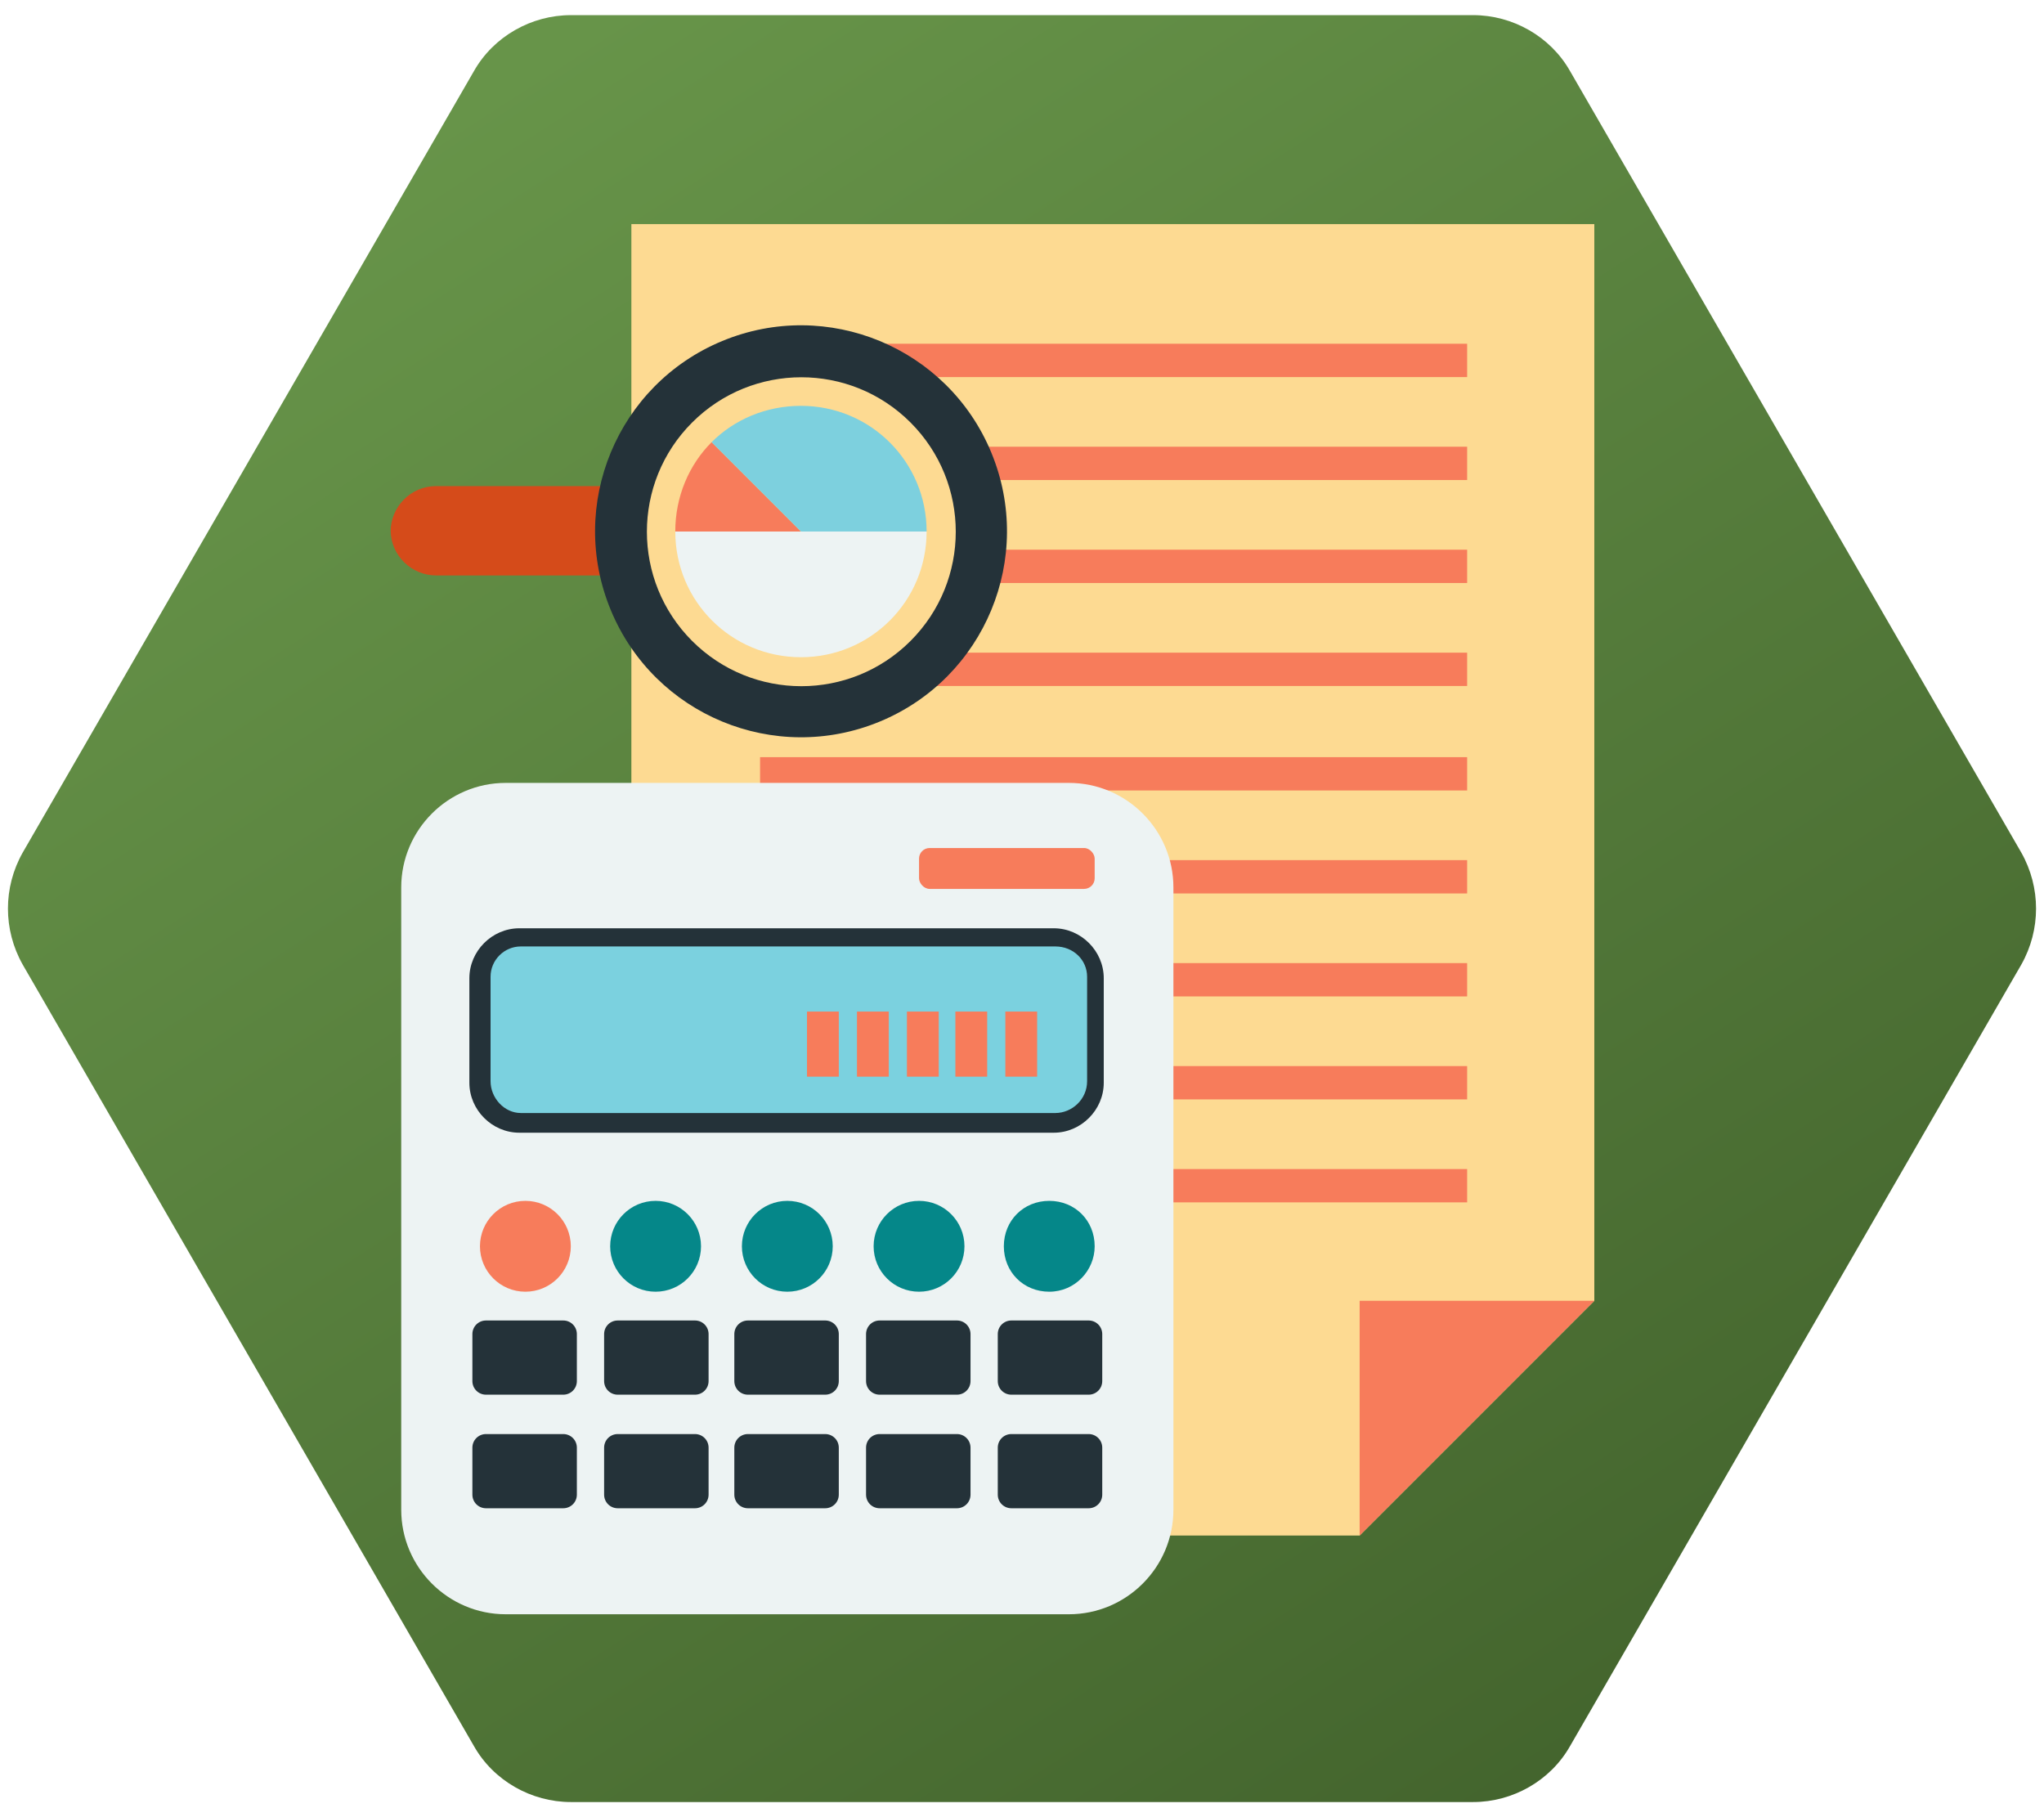 <?xml version="1.0" encoding="UTF-8"?>
<svg xmlns="http://www.w3.org/2000/svg" version="1.1" xmlns:xlink="http://www.w3.org/1999/xlink" viewBox="0 0 135 120">
  <defs>
    <style>
      .cls-1 {
        fill: #f77c5b;
      }

      .cls-1, .cls-2, .cls-3, .cls-4, .cls-5, .cls-6, .cls-7, .cls-8, .cls-9 {
        stroke-width: 0px;
      }

      .cls-2 {
        fill: #edf3f3;
      }

      .cls-3 {
        fill: #fdda92;
      }

      .cls-4 {
        fill: #7bd1df;
      }

      .cls-5 {
        fill: #d54b1a;
      }

      .cls-6 {
        fill: #243239;
      }

      .cls-7 {
        fill: #7dd0de;
      }

      .cls-8 {
        fill: url(#_未命名漸層_7);
      }

      .cls-9 {
        fill: #058789;
      }
    </style>
    <linearGradient id="_未命名漸層_7" data-name="未命名漸層 7" x1="32.4" y1="5.8" x2="105.2" y2="118.3" gradientUnits="userSpaceOnUse">
      <stop offset="0" stop-color="#679449"/>
      <stop offset="1" stop-color="#43642d"/>
    </linearGradient>
  </defs>
  <g id="_圖層_1" data-name="圖層 1">
    <path class="cls-8" d="M97.3,1h-59.6c-2.6,0-5.1,1.4-6.4,3.7L1.5,56.3c-1.3,2.3-1.3,5.1,0,7.4l29.8,51.6c1.3,2.3,3.8,3.7,6.4,3.7h59.6c2.6,0,5.1-1.4,6.4-3.7l29.8-51.6c1.3-2.3,1.3-5.1,0-7.4L103.7,4.7c-1.3-2.3-3.8-3.7-6.4-3.7Z"/>
  </g>
  <g id="_01" data-name="01">
    <g>
      <polygon class="cls-3" points="105.3 14.8 105.3 85.9 89.8 101.4 41.7 101.4 41.7 14.8 105.3 14.8"/>
      <polygon class="cls-1" points="89.8 101.4 89.8 85.9 105.3 85.9 89.8 101.4"/>
      <g>
        <rect class="cls-1" x="50.2" y="22.7" width="46.7" height="2.2"/>
        <rect class="cls-1" x="50.2" y="29.5" width="46.7" height="2.2"/>
        <rect class="cls-1" x="50.2" y="36.3" width="46.7" height="2.2"/>
        <rect class="cls-1" x="50.2" y="43.1" width="46.7" height="2.2"/>
        <rect class="cls-1" x="50.2" y="50" width="46.7" height="2.2"/>
        <rect class="cls-1" x="50.2" y="56.8" width="46.7" height="2.2"/>
        <rect class="cls-1" x="50.2" y="63.6" width="46.7" height="2.2"/>
        <rect class="cls-1" x="50.2" y="70.4" width="46.7" height="2.2"/>
        <rect class="cls-1" x="50.2" y="77.2" width="46.7" height="2.2"/>
      </g>
    </g>
    <g>
      <path class="cls-2" d="M77.5,58.6v41.1c0,3.8-3.1,6.9-6.9,6.9h-37.2c-3.8,0-6.9-3.1-6.9-6.9v-41.1c0-3.8,3.1-6.9,6.9-6.9h37.2c3.8,0,6.9,3.1,6.9,6.9Z"/>
      <g>
        <g>
          <path class="cls-6" d="M38.1,88.1v3.1c0,.5-.4.9-.9.9h-5.1c-.5,0-.9-.4-.9-.9v-3.1c0-.5.4-.9.9-.9h5.1c.5,0,.9.4.9.9Z"/>
          <path class="cls-6" d="M46.8,88.1v3.1c0,.5-.4.9-.9.9h-5.1c-.5,0-.9-.4-.9-.9v-3.1c0-.5.4-.9.9-.9h5.1c.5,0,.9.4.9.9Z"/>
          <path class="cls-6" d="M55.4,88.1v3.1c0,.5-.4.9-.9.9h-5.1c-.5,0-.9-.4-.9-.9v-3.1c0-.5.4-.9.9-.9h5.1c.5,0,.9.4.9.9Z"/>
          <path class="cls-6" d="M64.1,88.1v3.1c0,.5-.4.9-.9.9h-5.1c-.5,0-.9-.4-.9-.9v-3.1c0-.5.4-.9.9-.9h5.1c.5,0,.9.4.9.9Z"/>
          <path class="cls-6" d="M72.8,88.1v3.1c0,.5-.4.9-.9.9h-5.1c-.5,0-.9-.4-.9-.9v-3.1c0-.5.4-.9.9-.9h5.1c.5,0,.9.4.9.9Z"/>
        </g>
        <g>
          <path class="cls-6" d="M38.1,95.6v3.1c0,.5-.4.9-.9.9h-5.1c-.5,0-.9-.4-.9-.9v-3.1c0-.5.4-.9.9-.9h5.1c.5,0,.9.4.9.9Z"/>
          <path class="cls-6" d="M46.8,95.6v3.1c0,.5-.4.9-.9.9h-5.1c-.5,0-.9-.4-.9-.9v-3.1c0-.5.4-.9.9-.9h5.1c.5,0,.9.4.9.9Z"/>
          <path class="cls-6" d="M55.4,95.6v3.1c0,.5-.4.9-.9.9h-5.1c-.5,0-.9-.4-.9-.9v-3.1c0-.5.4-.9.9-.9h5.1c.5,0,.9.4.9.9Z"/>
          <path class="cls-6" d="M64.1,95.6v3.1c0,.5-.4.9-.9.9h-5.1c-.5,0-.9-.4-.9-.9v-3.1c0-.5.4-.9.9-.9h5.1c.5,0,.9.4.9.9Z"/>
          <path class="cls-6" d="M72.8,95.6v3.1c0,.5-.4.9-.9.9h-5.1c-.5,0-.9-.4-.9-.9v-3.1c0-.5.4-.9.9-.9h5.1c.5,0,.9.4.9.9Z"/>
        </g>
      </g>
      <g>
        <circle class="cls-1" cx="34.7" cy="82.3" r="3"/>
        <circle class="cls-9" cx="43.3" cy="82.3" r="3"/>
        <circle class="cls-9" cx="52" cy="82.3" r="3"/>
        <circle class="cls-9" cx="60.7" cy="82.3" r="3"/>
        <path class="cls-9" d="M72.3,82.3c0,1.6-1.3,3-3,3s-3-1.3-3-3,1.3-3,3-3,3,1.3,3,3Z"/>
      </g>
      <g>
        <path class="cls-4" d="M72.3,64.6v6.9c0,1.5-1.2,2.7-2.7,2.7h-35.3c-1.5,0-2.7-1.2-2.7-2.7v-6.9c0-1.5,1.2-2.7,2.7-2.7h35.3c1.5,0,2.7,1.2,2.7,2.7Z"/>
        <path class="cls-6" d="M69.6,74.8h-35.3c-1.8,0-3.3-1.5-3.3-3.3v-6.9c0-1.8,1.5-3.3,3.3-3.3h35.3c1.8,0,3.3,1.5,3.3,3.3v6.9c0,1.8-1.5,3.3-3.3,3.3ZM34.4,62.5c-1.1,0-2,.9-2,2v6.9c0,1.1.9,2.1,2,2.1h35.3c1.1,0,2.1-.9,2.1-2.1v-6.9c0-1.1-.9-2-2.1-2h-35.3Z"/>
      </g>
      <rect class="cls-1" x="60.7" y="56" width="11.6" height="2.7" rx=".7" ry=".7"/>
      <g>
        <rect class="cls-1" x="53.3" y="66.8" width="2.1" height="4.3"/>
        <rect class="cls-1" x="56.6" y="66.8" width="2.1" height="4.3"/>
        <rect class="cls-1" x="59.9" y="66.8" width="2.1" height="4.3"/>
        <rect class="cls-1" x="63.1" y="66.8" width="2.1" height="4.3"/>
        <rect class="cls-1" x="66.4" y="66.8" width="2.1" height="4.3"/>
      </g>
    </g>
    <g>
      <path class="cls-5" d="M25.8,35.1h0c0-1.6,1.3-3,3-3h11v5.9h-11c-1.6,0-3-1.3-3-3Z"/>
      <circle class="cls-6" cx="52.9" cy="35.1" r="13.6" transform="translate(-9.4 22.9) rotate(-22.5)"/>
      <circle class="cls-3" cx="52.9" cy="35.1" r="10.2" transform="translate(-9.3 47.7) rotate(-45)"/>
      <path class="cls-2" d="M52.9,43.4c-4.6,0-8.3-3.7-8.3-8.3h16.6c0,4.6-3.7,8.3-8.3,8.3Z"/>
      <path class="cls-1" d="M52.9,35.1h-8.3c0-2.3.9-4.4,2.4-5.9l5.9,5.9Z"/>
      <path class="cls-7" d="M61.2,35.1h-8.3l-5.9-5.9c1.5-1.5,3.6-2.4,5.9-2.4,4.6,0,8.3,3.7,8.3,8.3Z"/>
    </g>
  </g>
</svg>